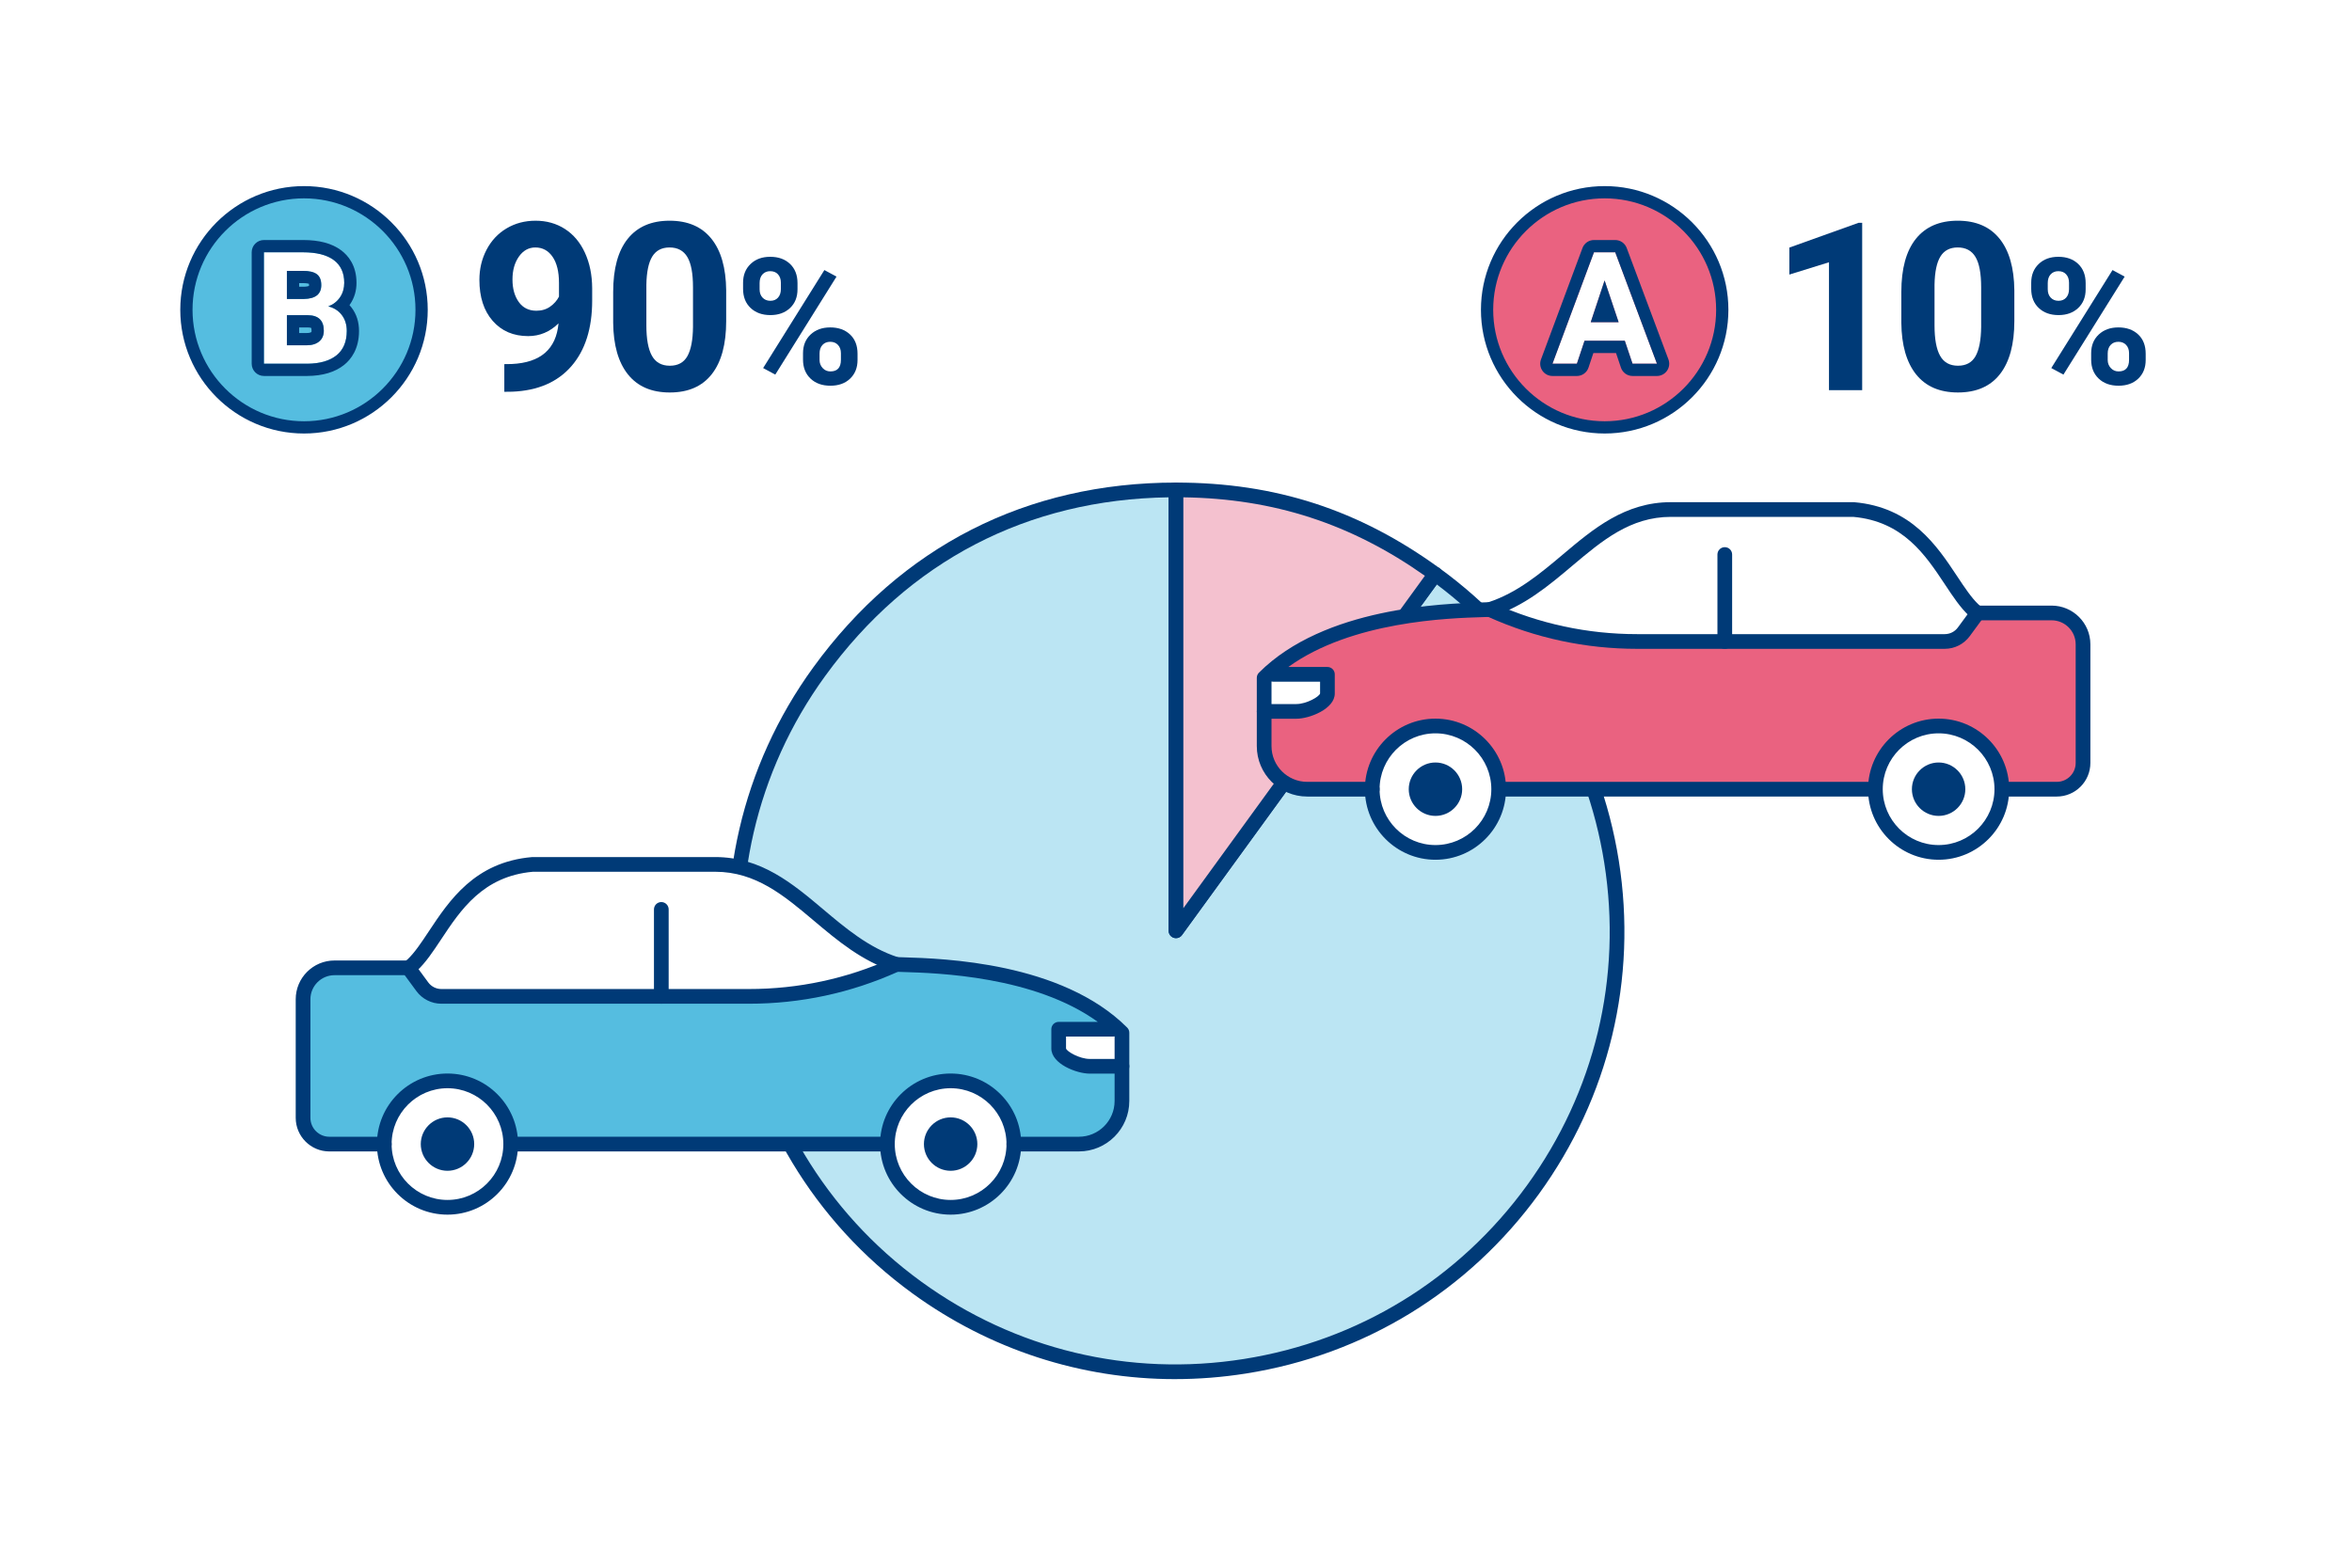 <?xml version="1.0" encoding="UTF-8"?><svg id="_レイヤー_2" xmlns="http://www.w3.org/2000/svg" width="480" height="320" viewBox="0 0 480 320"><defs><style>.cls-1{fill:#55bde0;}.cls-1,.cls-2,.cls-3,.cls-4,.cls-5,.cls-6{stroke-width:0px;}.cls-2{fill:#ea6280;}.cls-3{fill:#003a77;}.cls-4{fill:#f4c1cf;}.cls-5{fill:#fff;}.cls-6{fill:#bbe5f3;}</style></defs><g id="img"><rect class="cls-5" width="480" height="320"/><path class="cls-6" d="m240,189.997l52.897-72.806c40.21,29.214,49.124,85.493,19.909,125.703-29.214,40.21-85.493,49.124-125.703,19.909-40.21-29.214-49.124-85.493-19.909-125.703,17.529-24.126,42.985-37.097,72.806-37.097v89.994Z"/><path class="cls-3" d="m239.805,281.511c-19.163,0-37.781-6.013-53.584-17.495-40.814-29.653-49.895-86.983-20.241-127.798,17.927-24.673,43.522-37.715,74.021-37.715.828,0,1.5.671,1.5,1.5v85.376l50.183-69.071c.234-.322.586-.538.979-.6.391-.065.794.034,1.116.268,19.771,14.365,32.766,35.569,36.589,59.707,3.823,24.138-1.983,48.32-16.348,68.091-14.365,19.771-35.569,32.766-59.707,36.589-4.846.767-9.694,1.146-14.508,1.147Zm-1.305-179.997c-28.839.42-53.049,13.008-70.093,36.468-28.682,39.476-19.899,94.927,19.577,123.608,19.123,13.893,42.514,19.51,65.858,15.811,23.347-3.698,43.855-16.266,57.749-35.389,13.895-19.123,19.51-42.512,15.812-65.858-3.62-22.852-15.738-42.985-34.184-56.858l-52.007,71.583c-.383.525-1.058.743-1.678.545-.618-.201-1.036-.777-1.036-1.427v-88.482Z"/><path class="cls-4" d="m240,189.997v-89.994c19.881,0,36.813,5.502,52.897,17.187l-52.897,72.806Z"/><path class="cls-3" d="m240,191.497c-.154,0-.311-.024-.464-.073-.618-.201-1.036-.777-1.036-1.427v-89.993c0-.829.672-1.5,1.5-1.5,20.281,0,37.37,5.552,53.778,17.474.321.234.537.586.6.979.062.393-.034.795-.268,1.117l-52.896,72.806c-.288.396-.743.618-1.214.618Zm1.5-89.982v83.866l49.295-67.849c-15.092-10.642-30.83-15.756-49.295-16.017Z"/><path class="cls-5" d="m228.968,210.807c-13.921-13.921-40.411-13.697-46.049-13.947-14.528-4.634-21.405-20.415-36.967-20.415h-37.266c-15.285,1.329-18.846,15.307-24.604,20.591l-.732.522h-15.091c-3.54,0-6.41,2.87-6.41,6.41v24.208c0,2.959,2.399,5.358,5.358,5.358h152.968c4.855,0,8.791-3.936,8.791-8.791v-13.935Z"/><path class="cls-1" d="m216.056,214.01v-3.923h12.102c-14.108-13.159-39.706-12.981-45.24-13.227l-.316.142c-9.353,4.205-19.491,6.379-29.746,6.379h-62.792c-1.531,0-2.969-.728-3.876-1.961l-2.839-3.862h-15.091c-3.54,0-6.41,2.869-6.41,6.409v24.208c0,2.959,2.399,5.358,5.358,5.358h152.968c4.855,0,8.791-3.936,8.791-8.791v-7.089h-6.566c-2.41,0-6.345-1.777-6.345-3.643Z"/><path class="cls-5" d="m78.422,233.534c0,7.126,5.776,12.902,12.902,12.902s12.902-5.777,12.902-12.902c0-7.126-5.776-12.903-12.902-12.903s-12.902,5.777-12.902,12.903Z"/><path class="cls-3" d="m91.324,247.936c-7.941,0-14.402-6.46-14.402-14.402,0-7.942,6.461-14.403,14.402-14.403s14.401,6.461,14.401,14.403c0,7.941-6.46,14.402-14.401,14.402Zm0-25.805c-6.287,0-11.402,5.115-11.402,11.403,0,6.287,5.115,11.402,11.402,11.402s11.401-5.115,11.401-11.402c0-6.288-5.114-11.403-11.401-11.403Z"/><path class="cls-3" d="m91.324,238.984c-3.006,0-5.451-2.445-5.451-5.451s2.445-5.451,5.451-5.451c3.007,0,5.451,2.445,5.451,5.451s-2.445,5.451-5.451,5.451Z"/><path class="cls-5" d="m181.105,233.534c0,7.126,5.777,12.902,12.903,12.902,7.126,0,12.902-5.777,12.902-12.902,0-7.126-5.777-12.903-12.902-12.903-7.126,0-12.903,5.777-12.903,12.903Z"/><path class="cls-3" d="m194.008,247.936c-7.941,0-14.402-6.46-14.402-14.402,0-7.942,6.461-14.403,14.402-14.403s14.402,6.461,14.402,14.403c0,7.941-6.461,14.402-14.402,14.402Zm0-25.805c-6.287,0-11.402,5.115-11.402,11.403,0,6.287,5.115,11.402,11.402,11.402s11.402-5.115,11.402-11.402c0-6.288-5.115-11.403-11.402-11.403Z"/><path class="cls-3" d="m194.008,238.984c-3.007,0-5.451-2.445-5.451-5.451s2.445-5.451,5.451-5.451c3.006,0,5.451,2.445,5.451,5.451s-2.445,5.451-5.451,5.451Z"/><path class="cls-3" d="m152.857,204.881h-62.791c-2,0-3.9-.962-5.085-2.573l-2.839-3.861c-.49-.667-.347-1.606.32-2.097s1.605-.348,2.098.32l2.839,3.861c.621.846,1.618,1.35,2.667,1.35h62.791c10.109,0,19.91-2.102,29.131-6.247l.317-.142c.755-.341,1.643-.002,1.982.754.34.755.002,1.643-.754,1.982l-.316.142c-9.609,4.32-19.824,6.511-30.36,6.511Z"/><path class="cls-3" d="m134.962,204.881c-.828,0-1.5-.671-1.5-1.5v-17.752c0-.829.672-1.5,1.5-1.5s1.5.671,1.5,1.5v17.752c0,.829-.672,1.5-1.5,1.5Z"/><path class="cls-3" d="m220.176,235.034h-13.266c-.828,0-1.5-.671-1.5-1.5s.672-1.5,1.5-1.5h13.266c4.021,0,7.292-3.271,7.292-7.292v-7.089c0-.829.672-1.5,1.5-1.5s1.5.671,1.5,1.5v7.089c0,5.675-4.617,10.291-10.292,10.291Z"/><path class="cls-3" d="m78.422,235.034h-11.214c-3.781,0-6.858-3.077-6.858-6.858v-24.208c0-4.361,3.549-7.91,7.91-7.91h14.61l.263-.188c1.475-1.377,2.889-3.511,4.385-5.769,4.173-6.298,9.366-14.136,21.038-15.151.043-.004.087-.006.13-.006h37.267c9.381,0,15.826,5.431,22.06,10.682,4.556,3.839,9.265,7.806,15.174,9.743.358.014.788.027,1.282.042,7.966.243,32.207.981,45.561,14.334.281.281.439.663.439,1.061v6.846c0,.829-.672,1.5-1.5,1.5h-6.566c-2.693,0-7.845-2.003-7.845-5.143v-3.923c0-.829.672-1.5,1.5-1.5h7.979c-12.971-9.364-32.723-9.965-39.659-10.176-.606-.019-1.119-.034-1.524-.052-.133-.006-.264-.029-.39-.069-6.564-2.094-11.557-6.3-16.385-10.368-6.089-5.13-11.841-9.977-20.126-9.977h-37.2c-10.186.913-14.727,7.766-18.734,13.814-1.622,2.448-3.153,4.76-4.921,6.382-.046.042-.094.081-.144.116l-.731.522c-.254.181-.559.279-.871.279h-15.091c-2.707,0-4.91,2.203-4.91,4.91v24.208c0,2.127,1.73,3.858,3.858,3.858h11.214c.828,0,1.5.671,1.5,1.5s-.672,1.5-1.5,1.5Zm139.135-23.447v2.423c.14.623,2.76,2.143,4.845,2.143h5.066v-4.602c-.105.023-.216.036-.329.036h-9.582Z"/><rect class="cls-3" x="104.226" y="232.034" width="76.88" height="3"/><path class="cls-5" d="m257.992,138.367c13.921-13.921,40.411-13.697,46.049-13.947,14.528-4.634,21.405-20.415,36.967-20.415h37.266c15.285,1.329,18.846,15.307,24.604,20.591l.732.522h15.091c3.54,0,6.41,2.87,6.41,6.41v24.208c0,2.959-2.399,5.358-5.358,5.358h-11.214s-128.488,0-128.488,0h-13.266c-4.855,0-8.791-3.936-8.791-8.791v-7.089s0-6.846,0-6.846Z"/><path class="cls-2" d="m270.903,141.57c0-1.867,0-3.923,0-3.923h-12.102c14.108-13.159,39.706-12.981,45.24-13.227l.316.142c9.353,4.205,19.491,6.379,29.746,6.379h58.359s4.433,0,4.433,0c1.531,0,2.969-.728,3.876-1.961l2.839-3.862h15.091c3.54,0,6.41,2.869,6.41,6.409v24.208c0,2.959-2.399,5.358-5.358,5.358h-11.214s-128.488,0-128.488,0h-13.266c-4.855,0-8.791-3.936-8.791-8.791v-7.089c2.584,0,5.396,0,6.566,0,2.41,0,6.345-1.777,6.345-3.643Z"/><path class="cls-3" d="m419.751,162.343h-152.968c-5.537,0-10.042-4.504-10.042-10.041v-7.089c0-.69.56-1.25,1.25-1.25h6.566c2.32,0,5.095-1.717,5.095-2.393v-2.673h-10.852c-.514,0-.975-.314-1.163-.792-.188-.478-.065-1.022.311-1.372,13.451-12.547,36.884-13.273,44.584-13.512.577-.018,1.064-.033,1.452-.05.202-.006.389.028.567.108l.316.142c9.254,4.16,19.089,6.269,29.233,6.269h62.792c1.128,0,2.201-.542,2.869-1.451l2.839-3.862c.235-.32.609-.51,1.007-.51h15.091c4.224,0,7.66,3.436,7.66,7.659v24.208c0,3.644-2.965,6.608-6.608,6.608Zm-160.51-15.88v5.839c0,4.158,3.384,7.541,7.542,7.541h152.968c2.266,0,4.108-1.843,4.108-4.108v-24.208c0-2.845-2.314-5.159-5.16-5.159h-14.458l-2.465,3.352c-1.137,1.547-2.962,2.471-4.883,2.471h-62.792c-10.5,0-20.681-2.183-30.258-6.489l-.047-.021c-.34.013-.736.025-1.187.039-6.987.216-27.329.846-40.373,10.677h8.665c.69,0,1.25.56,1.25,1.25v3.923c0,2.987-4.987,4.893-7.595,4.893h-5.316Z"/><path class="cls-5" d="m408.538,161.093c0,7.126-5.776,12.902-12.902,12.902s-12.902-5.777-12.902-12.902,5.776-12.903,12.902-12.903,12.902,5.777,12.902,12.903Z"/><path class="cls-3" d="m395.635,175.495c-7.941,0-14.401-6.46-14.401-14.402,0-7.942,6.46-14.403,14.401-14.403s14.402,6.461,14.402,14.403c0,7.941-6.461,14.402-14.402,14.402Zm0-25.805c-6.287,0-11.401,5.115-11.401,11.403,0,6.287,5.114,11.402,11.401,11.402s11.402-5.115,11.402-11.402c0-6.288-5.115-11.403-11.402-11.403Z"/><path class="cls-3" d="m395.635,166.544c3.006,0,5.451-2.445,5.451-5.451,0-3.006-2.445-5.451-5.451-5.451-3.007,0-5.451,2.445-5.451,5.451,0,3.006,2.445,5.451,5.451,5.451Z"/><path class="cls-5" d="m305.854,161.093c0,7.126-5.777,12.902-12.903,12.902-7.126,0-12.902-5.777-12.902-12.902s5.777-12.903,12.902-12.903c7.126,0,12.903,5.777,12.903,12.903Z"/><path class="cls-3" d="m292.951,175.495c-7.941,0-14.402-6.46-14.402-14.402,0-7.942,6.461-14.403,14.402-14.403s14.402,6.461,14.402,14.403c0,7.941-6.461,14.402-14.402,14.402Zm0-25.805c-6.287,0-11.402,5.115-11.402,11.403,0,6.287,5.115,11.402,11.402,11.402s11.402-5.115,11.402-11.402c0-6.288-5.115-11.403-11.402-11.403Z"/><path class="cls-3" d="m292.951,166.544c3.007,0,5.451-2.445,5.451-5.451,0-3.006-2.445-5.451-5.451-5.451-3.006,0-5.451,2.445-5.451,5.451,0,3.006,2.445,5.451,5.451,5.451Z"/><path class="cls-3" d="m396.894,132.44h-62.792c-10.536,0-20.75-2.19-30.36-6.511l-.315-.142c-.756-.339-1.094-1.227-.754-1.982.34-.756,1.229-1.095,1.982-.754l.316.142c9.222,4.146,19.022,6.247,29.131,6.247h62.792c1.049,0,2.046-.504,2.667-1.35l2.839-3.862c.49-.667,1.431-.811,2.098-.32.667.491.811,1.43.32,2.097l-2.839,3.861c-1.185,1.611-3.085,2.573-5.085,2.573Z"/><path class="cls-3" d="m351.997,132.44c-.828,0-1.5-.671-1.5-1.5v-17.752c0-.829.672-1.5,1.5-1.5s1.5.671,1.5,1.5v17.752c0,.829-.672,1.5-1.5,1.5Z"/><path class="cls-3" d="m280.049,162.593h-13.266c-5.675,0-10.292-4.617-10.292-10.291v-7.089c0-.829.672-1.5,1.5-1.5s1.5.671,1.5,1.5v7.089c0,4.021,3.271,7.292,7.292,7.292h13.266c.828,0,1.5.671,1.5,1.5s-.672,1.5-1.5,1.5Z"/><path class="cls-3" d="m419.751,162.593h-11.214c-.828,0-1.5-.671-1.5-1.5s.672-1.5,1.5-1.5h11.214c2.128,0,3.858-1.731,3.858-3.858v-24.208c0-2.707-2.203-4.91-4.91-4.91h-15.091c-.312,0-.617-.098-.871-.279l-.731-.522c-.05-.036-.098-.075-.144-.116-1.768-1.622-3.299-3.934-4.921-6.382-4.008-6.048-8.549-12.901-18.734-13.814h-37.2c-8.285,0-14.037,4.846-20.126,9.976-4.828,4.068-9.82,8.274-16.385,10.368-.126.04-.257.063-.39.069-.405.018-.918.034-1.524.052-6.937.211-26.688.813-39.659,10.176h7.979c.828,0,1.5.671,1.5,1.5v3.923c0,3.14-5.151,5.143-7.845,5.143h-6.566c-.828,0-1.5-.671-1.5-1.5v-6.845c0-.398.158-.779.439-1.061,13.354-13.354,37.595-14.092,45.561-14.335.494-.015.924-.028,1.282-.042,5.909-1.937,10.618-5.904,15.174-9.742,6.233-5.252,12.679-10.682,22.06-10.682h37.267c.043,0,.087.002.13.006,11.672,1.015,16.865,8.853,21.039,15.151,1.495,2.257,2.909,4.392,4.384,5.769l.263.188h14.61c4.361,0,7.91,3.548,7.91,7.91v24.208c0,3.782-3.077,6.858-6.858,6.858Zm-160.26-18.881h5.066c2.084,0,4.704-1.52,4.847-2.165l-.001-2.401h-9.583c-.113,0-.224-.013-.329-.036v4.602Z"/><rect class="cls-3" x="305.854" y="159.593" width="76.88" height="3"/><path class="cls-3" d="m380.035,79.645h-6.773v-26.109l-8.086,2.508v-5.508l14.133-5.062h.727v34.172Z"/><path class="cls-3" d="m411.09,65.536c0,4.719-.977,8.328-2.93,10.828s-4.812,3.75-8.578,3.75c-3.719,0-6.562-1.227-8.531-3.68s-2.977-5.969-3.023-10.547v-6.281c0-4.766.988-8.383,2.965-10.852s4.824-3.703,8.543-3.703,6.562,1.223,8.531,3.668,2.977,5.957,3.023,10.535v6.281Zm-6.773-6.906c0-2.83-.387-4.892-1.16-6.182s-1.98-1.936-3.621-1.936c-1.594,0-2.77.614-3.527,1.842s-1.16,3.147-1.207,5.76v8.305c0,2.783.379,4.853,1.137,6.205s1.973,2.029,3.645,2.029c1.656,0,2.852-.648,3.586-1.947.734-1.298,1.117-3.284,1.148-5.959v-8.117Z"/><path class="cls-3" d="m414.534,57.708c0-1.57.51-2.845,1.529-3.823s2.355-1.468,4.008-1.468c1.676,0,3.023.483,4.043,1.45s1.529,2.276,1.529,3.929v1.266c0,1.582-.51,2.854-1.529,3.814s-2.355,1.441-4.008,1.441c-1.664,0-3.009-.483-4.034-1.45s-1.538-2.271-1.538-3.911v-1.248Zm3.375,1.354c0,.703.202,1.269.606,1.696s.935.642,1.591.642,1.178-.217,1.564-.65.58-1.014.58-1.74v-1.301c0-.703-.193-1.271-.58-1.705s-.92-.65-1.6-.65c-.645,0-1.166.214-1.564.642s-.598,1.022-.598,1.784v1.283Zm3.199,17.402l-2.479-1.336,12.498-20.004,2.479,1.336-12.498,20.004Zm5.66-4.359c0-1.582.516-2.856,1.547-3.823s2.367-1.45,4.008-1.45c1.664,0,3.009.478,4.034,1.433s1.538,2.271,1.538,3.946v1.266c0,1.57-.504,2.839-1.512,3.806s-2.35,1.45-4.025,1.45c-1.688,0-3.041-.486-4.061-1.459s-1.529-2.262-1.529-3.867v-1.301Zm3.375,1.371c0,.645.211,1.195.633,1.652s.949.686,1.582.686c1.43,0,2.145-.791,2.145-2.373v-1.336c0-.703-.199-1.269-.598-1.696s-.926-.642-1.582-.642-1.184.214-1.582.642-.598,1.011-.598,1.749v1.318Z"/><circle class="cls-2" cx="327.484" cy="63.238" r="24"/><path class="cls-3" d="m327.484,88.488c-13.923,0-25.25-11.327-25.25-25.25s11.327-25.25,25.25-25.25,25.25,11.327,25.25,25.25-11.327,25.25-25.25,25.25Zm0-48c-12.544,0-22.75,10.206-22.75,22.75s10.206,22.75,22.75,22.75,22.75-10.206,22.75-22.75-10.206-22.75-22.75-22.75Z"/><path class="cls-5" d="m331.593,69.558h-8.219l-1.562,4.688h-4.984l8.469-22.75h4.344l8.516,22.75h-4.984l-1.578-4.688Zm-6.953-3.797h5.688l-2.859-8.516-2.828,8.516Z"/><path class="cls-3" d="m329.639,51.496l8.516,22.75h-4.984l-1.578-4.688h-8.219l-1.562,4.688h-4.984l8.469-22.75h4.344m-5,14.266h5.688l-2.859-8.516-2.828,8.516m5-16.766h-4.344c-1.044,0-1.979.649-2.343,1.628l-8.469,22.75c-.286.767-.177,1.626.29,2.299.467.672,1.234,1.074,2.053,1.074h4.984c1.076,0,2.031-.689,2.372-1.709l.993-2.978h4.621l1.005,2.985c.343,1.017,1.296,1.702,2.369,1.702h4.984c.82,0,1.587-.402,2.054-1.075s.574-1.533.287-2.301l-8.516-22.75c-.365-.976-1.299-1.624-2.341-1.624h0Z"/><path class="cls-3" d="m113.985,66.005c-1.766,1.734-3.828,2.602-6.188,2.602-3.016,0-5.43-1.035-7.242-3.105s-2.719-4.863-2.719-8.379c0-2.234.488-4.285,1.465-6.152s2.34-3.32,4.09-4.359,3.719-1.559,5.906-1.559c2.25,0,4.25.562,6,1.688s3.109,2.742,4.078,4.852,1.461,4.523,1.477,7.242v2.508c0,5.688-1.414,10.156-4.242,13.406s-6.836,4.984-12.023,5.203l-1.664.023v-5.648l1.5-.023c5.891-.266,9.078-3.031,9.562-8.297Zm-4.523-2.578c1.094,0,2.035-.281,2.824-.844s1.387-1.242,1.793-2.039v-2.789c0-2.297-.438-4.078-1.312-5.344s-2.047-1.898-3.516-1.898c-1.359,0-2.477.621-3.352,1.863s-1.312,2.801-1.312,4.676c0,1.859.426,3.387,1.277,4.582s2.051,1.793,3.598,1.793Z"/><path class="cls-3" d="m148.201,65.537c0,4.719-.977,8.328-2.93,10.828s-4.812,3.75-8.578,3.75c-3.719,0-6.562-1.227-8.531-3.68s-2.977-5.969-3.023-10.547v-6.281c0-4.766.988-8.383,2.965-10.852s4.824-3.703,8.543-3.703,6.562,1.223,8.531,3.668,2.977,5.957,3.023,10.535v6.281Zm-6.773-6.906c0-2.83-.387-4.892-1.16-6.182s-1.98-1.936-3.621-1.936c-1.594,0-2.77.614-3.527,1.842s-1.16,3.147-1.207,5.76v8.305c0,2.783.379,4.853,1.137,6.205s1.973,2.029,3.645,2.029c1.656,0,2.852-.648,3.586-1.947.734-1.298,1.117-3.284,1.148-5.959v-8.117Z"/><path class="cls-3" d="m151.647,57.708c0-1.57.51-2.845,1.529-3.823s2.355-1.468,4.008-1.468c1.676,0,3.023.483,4.043,1.45s1.529,2.276,1.529,3.929v1.266c0,1.582-.51,2.854-1.529,3.814s-2.355,1.441-4.008,1.441c-1.664,0-3.009-.483-4.034-1.45s-1.538-2.271-1.538-3.911v-1.248Zm3.375,1.354c0,.703.202,1.269.606,1.696s.935.642,1.591.642,1.178-.217,1.564-.65.58-1.014.58-1.74v-1.301c0-.703-.193-1.271-.58-1.705s-.92-.65-1.6-.65c-.645,0-1.166.214-1.564.642s-.598,1.022-.598,1.784v1.283Zm3.199,17.402l-2.479-1.336,12.498-20.004,2.479,1.336-12.498,20.004Zm5.66-4.359c0-1.582.516-2.856,1.547-3.823s2.367-1.45,4.008-1.45c1.664,0,3.009.478,4.034,1.433s1.538,2.271,1.538,3.946v1.266c0,1.57-.504,2.839-1.512,3.806s-2.35,1.45-4.025,1.45c-1.688,0-3.041-.486-4.061-1.459s-1.529-2.262-1.529-3.867v-1.301Zm3.375,1.371c0,.645.211,1.195.633,1.652s.949.686,1.582.686c1.43,0,2.145-.791,2.145-2.373v-1.336c0-.703-.199-1.269-.598-1.696s-.926-.642-1.582-.642-1.184.214-1.582.642-.598,1.011-.598,1.749v1.318Z"/><circle class="cls-1" cx="62.042" cy="63.238" r="24"/><path class="cls-3" d="m62.042,88.488c-13.923,0-25.25-11.327-25.25-25.25s11.327-25.25,25.25-25.25,25.25,11.327,25.25,25.25-11.327,25.25-25.25,25.25Zm0-48c-12.544,0-22.75,10.206-22.75,22.75s10.206,22.75,22.75,22.75,22.75-10.206,22.75-22.75-10.206-22.75-22.75-22.75Z"/><path class="cls-5" d="m53.862,74.246v-22.75h7.969c2.76,0,4.854.529,6.281,1.586,1.427,1.058,2.141,2.607,2.141,4.648,0,1.115-.287,2.097-.859,2.945-.573.85-1.37,1.472-2.391,1.867,1.167.292,2.086.881,2.758,1.766.672.886,1.008,1.969,1.008,3.25,0,2.188-.698,3.844-2.094,4.969-1.396,1.125-3.386,1.698-5.969,1.719h-8.844Zm4.688-13.219h3.469c2.364-.041,3.547-.984,3.547-2.828,0-1.031-.3-1.773-.898-2.227-.599-.453-1.544-.68-2.836-.68h-3.281v5.734Zm0,3.312v6.141h4.016c1.104,0,1.966-.263,2.586-.789.62-.525.93-1.252.93-2.18,0-2.083-1.078-3.141-3.234-3.172h-4.297Z"/><path class="cls-3" d="m61.831,51.496c2.76,0,4.854.529,6.281,1.586,1.427,1.058,2.141,2.607,2.141,4.648,0,1.115-.287,2.097-.859,2.945-.573.85-1.37,1.472-2.391,1.867,1.167.292,2.086.881,2.758,1.766.672.886,1.008,1.969,1.008,3.25,0,2.188-.698,3.844-2.094,4.969-1.396,1.125-3.386,1.698-5.969,1.719h-8.844v-22.75h7.969m-3.281,9.531h3.469c2.364-.041,3.547-.984,3.547-2.828,0-1.031-.3-1.773-.898-2.227-.599-.453-1.544-.68-2.836-.68h-3.281v5.734m0,9.453h4.016c1.104,0,1.966-.263,2.586-.789.62-.525.93-1.252.93-2.18,0-2.083-1.078-3.141-3.234-3.172h-4.297v6.141m3.281-21.484h-7.969c-1.381,0-2.5,1.119-2.5,2.5v22.75c0,1.381,1.119,2.5,2.5,2.5h8.844c3.168-.025,5.698-.79,7.537-2.272,1.38-1.113,3.025-3.215,3.025-6.915,0-1.833-.51-3.435-1.516-4.761-.137-.18-.281-.353-.431-.517.049-.068.097-.137.145-.206.854-1.265,1.287-2.727,1.287-4.344,0-3.571-1.714-5.591-3.152-6.657-1.889-1.398-4.43-2.078-7.77-2.078h0Zm-.781,8.797h.781c.677,0,1.045.08,1.218.135.009.063.016.151.016.271,0,.074-.004.129-.01.167-.124.053-.438.15-1.081.161l-.925-0v-.735h0Zm0,9.047h1.797c.364.005.58.066.664.102.028.075.07.257.07.57,0,.192-.032.261-.033.262-.125.106-.438.207-.983.207h-1.516v-1.141h0Z"/></g></svg>